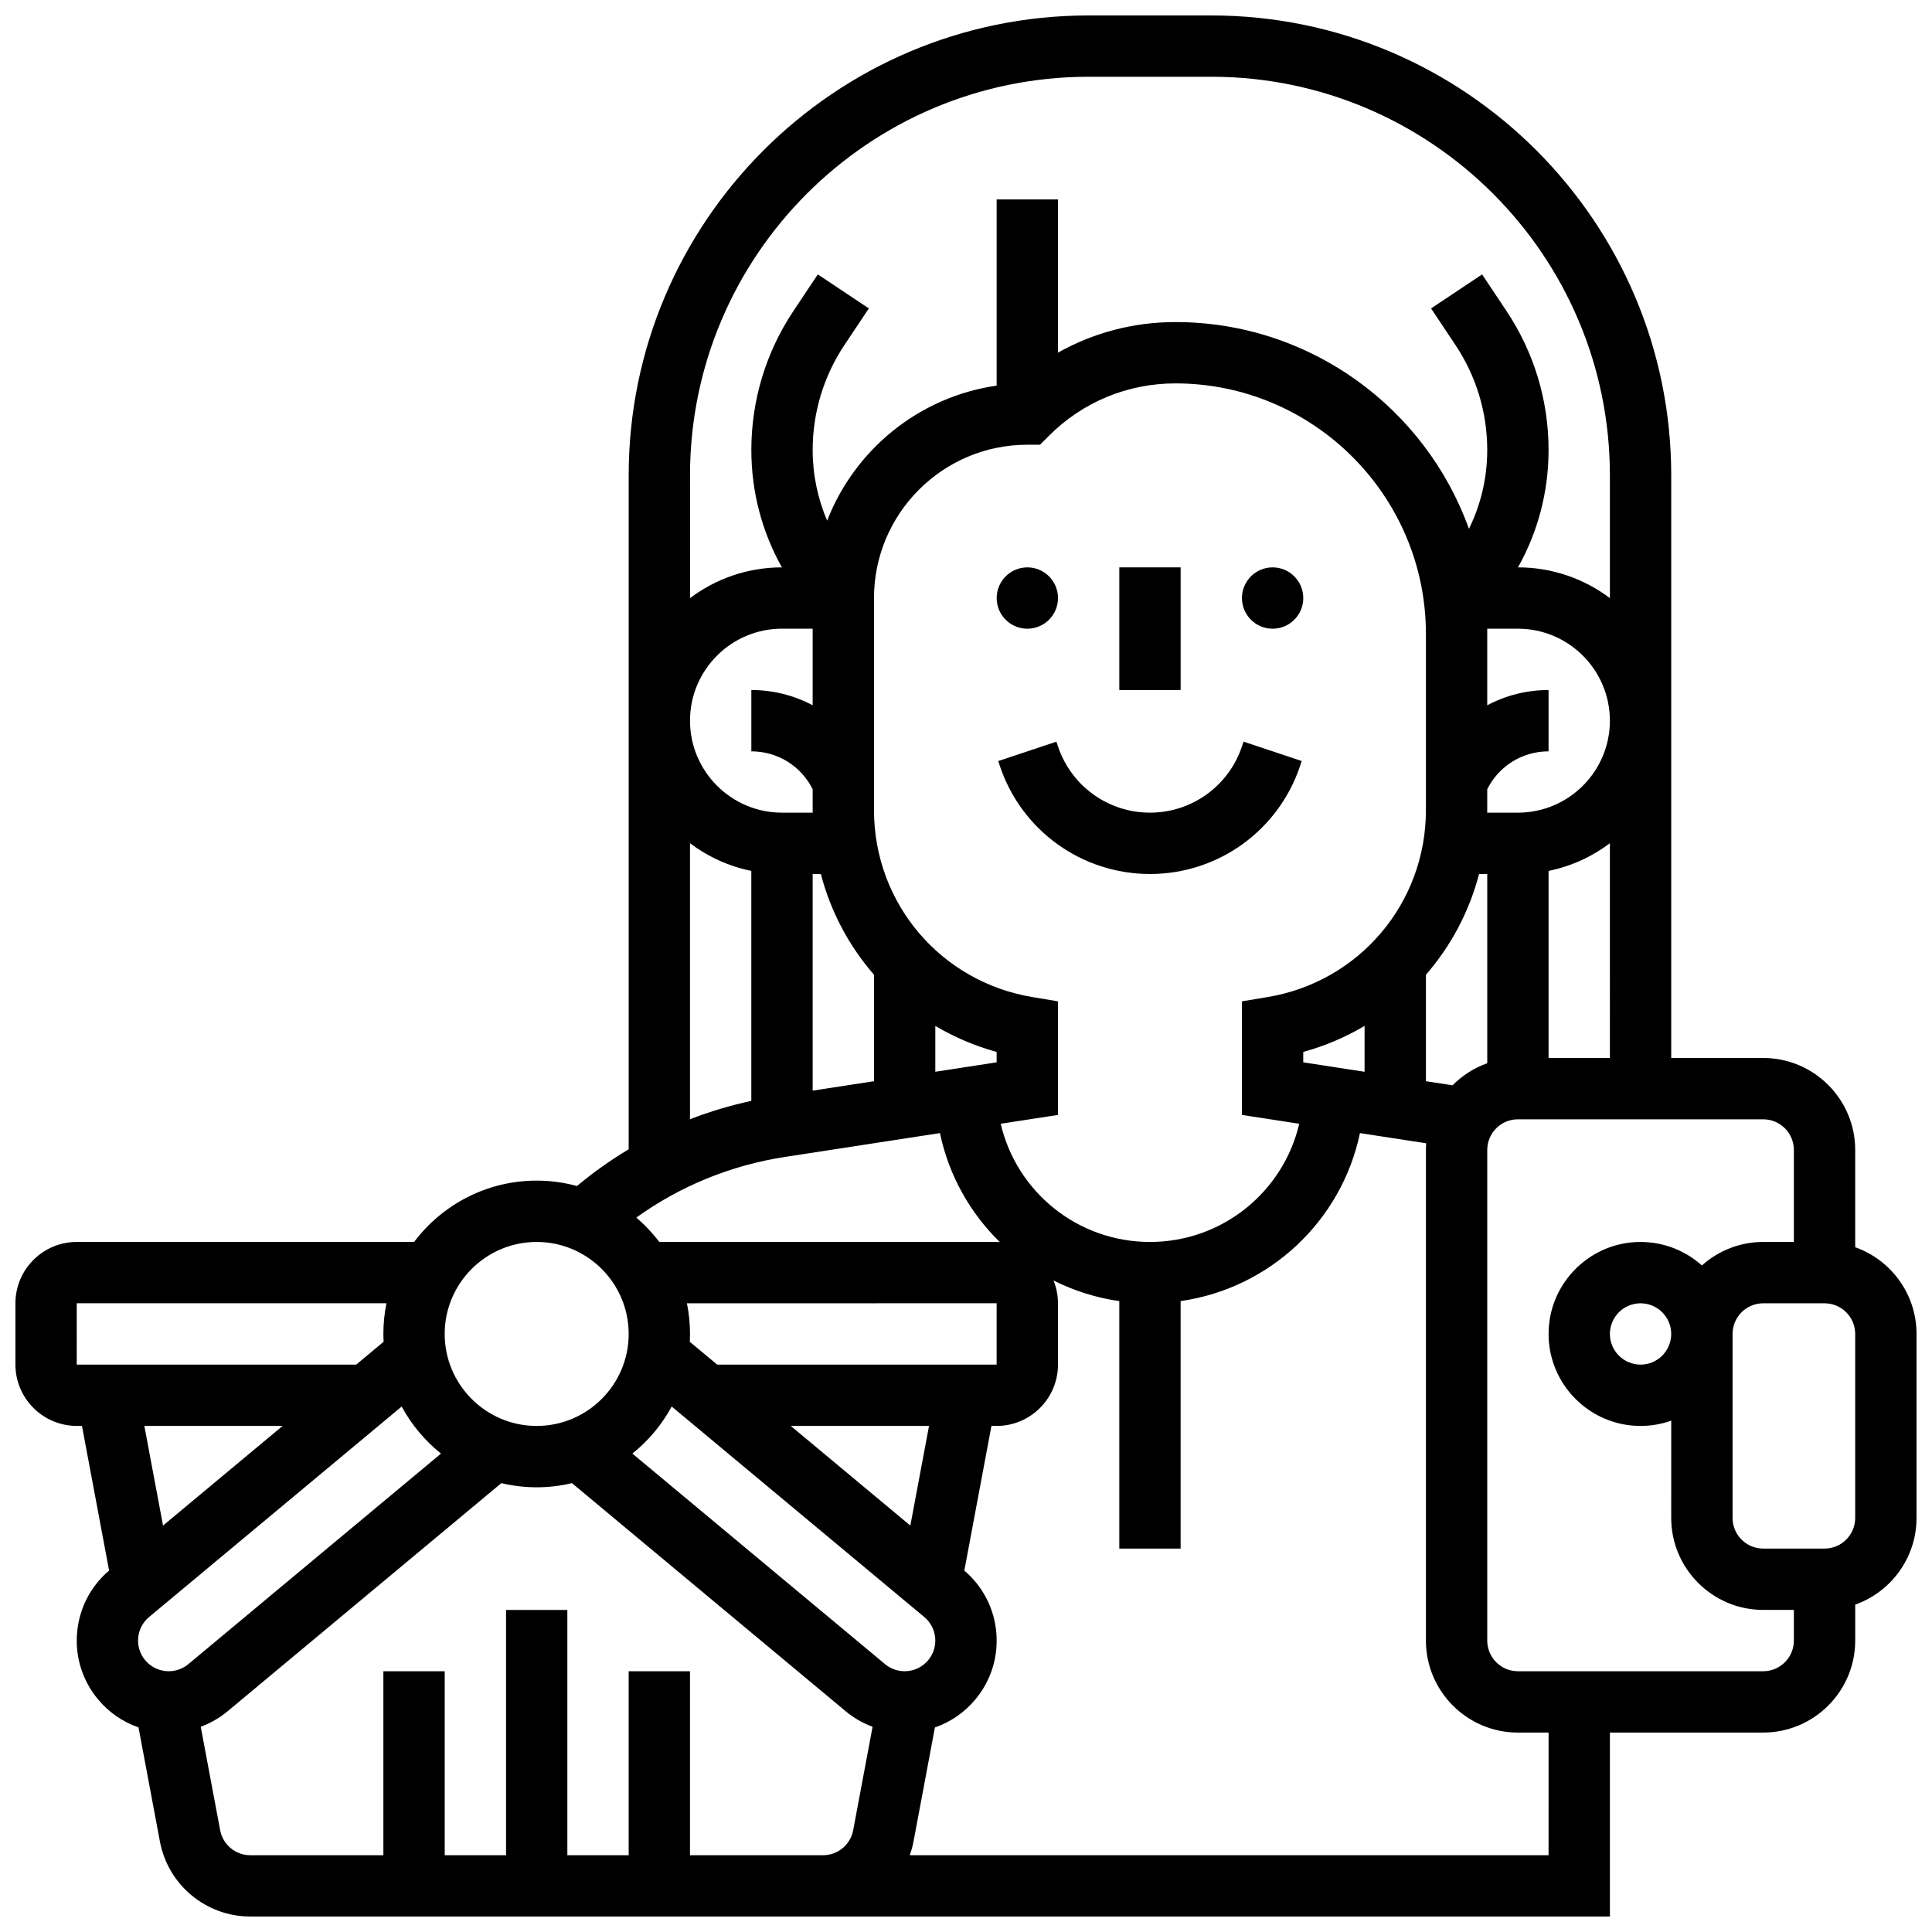 <?xml version="1.0" encoding="UTF-8"?>
<!-- Uploaded to: ICON Repo, www.iconrepo.com, Generator: ICON Repo Mixer Tools -->
<svg width="800px" height="800px" version="1.1" viewBox="144 144 512 512" xmlns="http://www.w3.org/2000/svg">
 <defs>
  <clipPath id="a">
   <path d="m148.09 148.09h503.81v503.81h-503.81z"/>
  </clipPath>
 </defs>
 <path d="m440.63 294.36h16.25v32.504h-16.25z"/>
 <path d="m424.38 302.49c0 4.488-3.637 8.125-8.125 8.125s-8.125-3.637-8.125-8.125 3.637-8.129 8.125-8.129 8.125 3.641 8.125 8.129"/>
 <path d="m489.38 302.49c0 4.488-3.637 8.125-8.125 8.125-4.488 0-8.125-3.637-8.125-8.125s3.637-8.129 8.125-8.129c4.488 0 8.125 3.641 8.125 8.129"/>
 <path d="m488.55 346.93 0.418-1.25-15.418-5.137-0.418 1.25c-3.504 10.512-13.301 17.57-24.379 17.57s-20.875-7.062-24.379-17.566l-0.418-1.25-15.418 5.137 0.418 1.254c5.723 17.152 21.715 28.68 39.797 28.68 18.086 0 34.078-11.527 39.797-28.688z"/>
 <g clip-path="url(#a)">
  <path d="m635.65 474.53v-25.777c0-13.441-10.938-24.379-24.379-24.379h-24.379v-154.39c0-67.211-54.68-121.89-121.89-121.89h-32.504c-67.211 0-121.89 54.68-121.89 121.89v178.59c-4.793 2.871-9.375 6.117-13.707 9.734-3.402-0.926-6.977-1.434-10.672-1.434-13.262 0-25.062 6.391-32.48 16.25l-89.41 0.004c-8.961 0-16.25 7.293-16.25 16.25v16.25c0 8.961 7.293 16.25 16.25 16.25h1.383l7.188 38.332c-4.879 4.156-7.887 9.945-8.469 16.344-0.59 6.484 1.383 12.812 5.551 17.812 2.875 3.449 6.586 5.984 10.715 7.418l5.668 30.223c2.156 11.527 12.234 19.891 23.957 19.891h360.31v-48.754h40.629c13.441 0 24.379-10.938 24.379-24.379v-9.523c9.457-3.356 16.25-12.387 16.25-22.98v-48.754c0-10.594-6.793-19.625-16.25-22.98zm-81.262-50.156v-49.574c6-1.223 11.523-3.773 16.25-7.332l0.004 56.906zm-25.441 7.242-7.062-1.086v-28.207c6.609-7.606 11.48-16.711 14.086-26.703h2.168v50.152c-3.5 1.242-6.633 3.258-9.191 5.844zm-80.195 41.516c-19.184 0-35.344-13.277-39.555-31.324l15.176-2.336v-30.105l-6.789-1.133c-24.316-4.051-41.965-24.887-41.965-49.539v-56.207c0-22.402 18.227-40.629 40.629-40.629h3.363l2.379-2.379c8.949-8.949 20.844-13.875 33.496-13.875 36.613 0 66.398 29.789 66.398 66.402v46.688c0 24.652-17.648 45.484-41.965 49.539l-6.789 1.133v30.105l15.176 2.336c-4.211 18.043-20.375 31.324-39.555 31.324zm-89.387-162.52v20.301c-4.891-2.613-10.441-4.047-16.25-4.047v16.25c6.926 0 13.152 3.848 16.25 10.043v5.535c0 0.227 0.012 0.449 0.016 0.672h-8.141c-13.441 0-24.379-10.938-24.379-24.379 0-13.441 10.938-24.379 24.379-24.379zm0 65.008h2.168c2.606 9.996 7.477 19.098 14.086 26.703v28.207l-16.25 2.5zm32.504 40.254c5.008 2.965 10.449 5.309 16.25 6.898v2.758l-16.25 2.5zm154.39-56.508h-8.141c0.004-0.223 0.016-0.445 0.016-0.672v-5.535c3.098-6.195 9.324-10.043 16.25-10.043v-16.25c-5.812 0-11.359 1.434-16.25 4.047v-20.301h8.125c13.441 0 24.379 10.938 24.379 24.379 0 13.441-10.938 24.375-24.379 24.375zm-56.883 66.164v-2.758c5.801-1.59 11.246-3.938 16.25-6.898v12.16zm-56.879-261.19h32.504c58.25 0 105.64 47.387 105.64 105.64v32.527c-6.789-5.109-15.227-8.145-24.359-8.148 5.285-9.398 8.105-20.035 8.105-31.109 0-13.152-3.856-25.891-11.152-36.836l-6.465-9.695-13.523 9.016 6.465 9.695c5.512 8.266 8.422 17.887 8.422 27.82 0 7.367-1.684 14.473-4.844 20.895-11.457-31.906-42.004-54.793-77.809-54.793-11.074 0-21.711 2.82-31.109 8.105v-40.609h-16.25v49.348c-20.57 2.957-37.609 16.953-44.914 35.773-2.512-5.836-3.84-12.176-3.84-18.723 0-9.934 2.914-19.555 8.422-27.82l6.465-9.695-13.523-9.016-6.465 9.695c-7.297 10.949-11.152 23.688-11.152 36.84 0 11.074 2.82 21.715 8.105 31.109-9.133 0.004-17.566 3.039-24.355 8.148l-0.004-32.523c0-58.25 47.391-105.64 105.64-105.64zm-105.64 203.13c4.727 3.555 10.25 6.109 16.25 7.332v60.945c-5.562 1.203-10.996 2.82-16.25 4.863zm25.145 83.133 41.094-6.32c2.356 11.23 8.004 21.199 15.875 28.891-0.285-0.016-0.566-0.043-0.852-0.043h-89.406c-1.785-2.371-3.828-4.535-6.078-6.465 11.637-8.355 25.062-13.859 39.367-16.062zm-29.996 66.141 66.934 55.781c1.668 1.391 2.695 3.348 2.894 5.508 0.195 2.16-0.461 4.269-1.852 5.938-1.547 1.859-3.824 2.922-6.246 2.922-1.895 0-3.742-0.668-5.199-1.883l-66.949-55.793c4.254-3.406 7.812-7.644 10.418-12.473zm63.246 31.551-31.691-26.41h36.641zm-51.191-42.66-7.254-6.043c0.035-0.691 0.055-1.383 0.055-2.082 0-2.781-0.281-5.5-0.816-8.125l82.074-0.004v16.25zm-47.832-32.504c13.441 0 24.379 10.938 24.379 24.379 0 13.441-10.938 24.379-24.379 24.379s-24.379-10.938-24.379-24.379c0-13.441 10.938-24.379 24.379-24.379zm-92.309 111.88c-1.457 1.215-3.305 1.883-5.199 1.883-2.422 0-4.699-1.066-6.246-2.922-1.391-1.668-2.047-3.777-1.852-5.938 0.195-2.16 1.223-4.117 2.891-5.508l66.938-55.781c2.606 4.828 6.164 9.066 10.418 12.473zm-29.582-95.629h82.078c-0.535 2.625-0.816 5.344-0.816 8.125 0 0.699 0.02 1.395 0.055 2.082l-7.254 6.047h-74.062zm54.559 32.504-31.688 26.406-4.953-26.406zm107.96 113.77v-48.754h-16.25v48.754h-16.25v-65.008h-16.25v65.008h-16.25v-48.754l-16.258-0.004v48.754l-35.27 0.004c-3.91 0-7.266-2.789-7.988-6.629l-5.141-27.41c2.57-0.957 4.984-2.336 7.117-4.113l72.547-60.457c3.008 0.711 6.137 1.102 9.355 1.102 3.223 0 6.352-0.387 9.355-1.102l72.547 60.457c2.133 1.777 4.547 3.16 7.121 4.113l-5.141 27.41c-0.719 3.84-4.078 6.629-7.988 6.629zm227.53 0h-169.29c0.414-1.172 0.762-2.379 0.996-3.633l5.668-30.223c4.129-1.434 7.84-3.969 10.715-7.418 4.168-5.004 6.141-11.328 5.551-17.816-0.582-6.394-3.59-12.184-8.469-16.34l7.184-38.336h1.383c8.961 0 16.25-7.293 16.25-16.25v-16.25c0-2.141-0.426-4.18-1.18-6.055 5.383 2.707 11.25 4.59 17.434 5.473v65.586h16.25v-65.59c23.617-3.375 42.641-21.238 47.527-44.52l17.551 2.699c-0.043 0.586-0.07 1.172-0.07 1.77v130.02c0 13.441 10.938 24.379 24.379 24.379h8.125zm56.883-48.758h-65.008c-4.481 0-8.125-3.644-8.125-8.125v-130.02c0-4.481 3.644-8.125 8.125-8.125h65.008c4.481 0 8.125 3.644 8.125 8.125v24.379h-8.125c-6.238 0-11.934 2.359-16.25 6.227-4.316-3.867-10.012-6.227-16.25-6.227-13.441 0-24.379 10.934-24.379 24.379 0 13.441 10.938 24.379 24.379 24.379 2.848 0 5.582-0.496 8.125-1.398l-0.004 25.773c0 13.441 10.938 24.379 24.379 24.379h8.125v8.125c0 4.481-3.644 8.125-8.125 8.125zm-24.379-89.383c0 4.481-3.644 8.125-8.125 8.125s-8.125-3.644-8.125-8.125 3.644-8.125 8.125-8.125c4.481-0.004 8.125 3.644 8.125 8.125zm48.758 48.754c0 4.481-3.644 8.125-8.125 8.125h-16.25c-4.481 0-8.125-3.644-8.125-8.125v-48.754c0-4.481 3.644-8.125 8.125-8.125h16.25c4.481 0 8.125 3.644 8.125 8.125z"/>
 </g>
</svg>